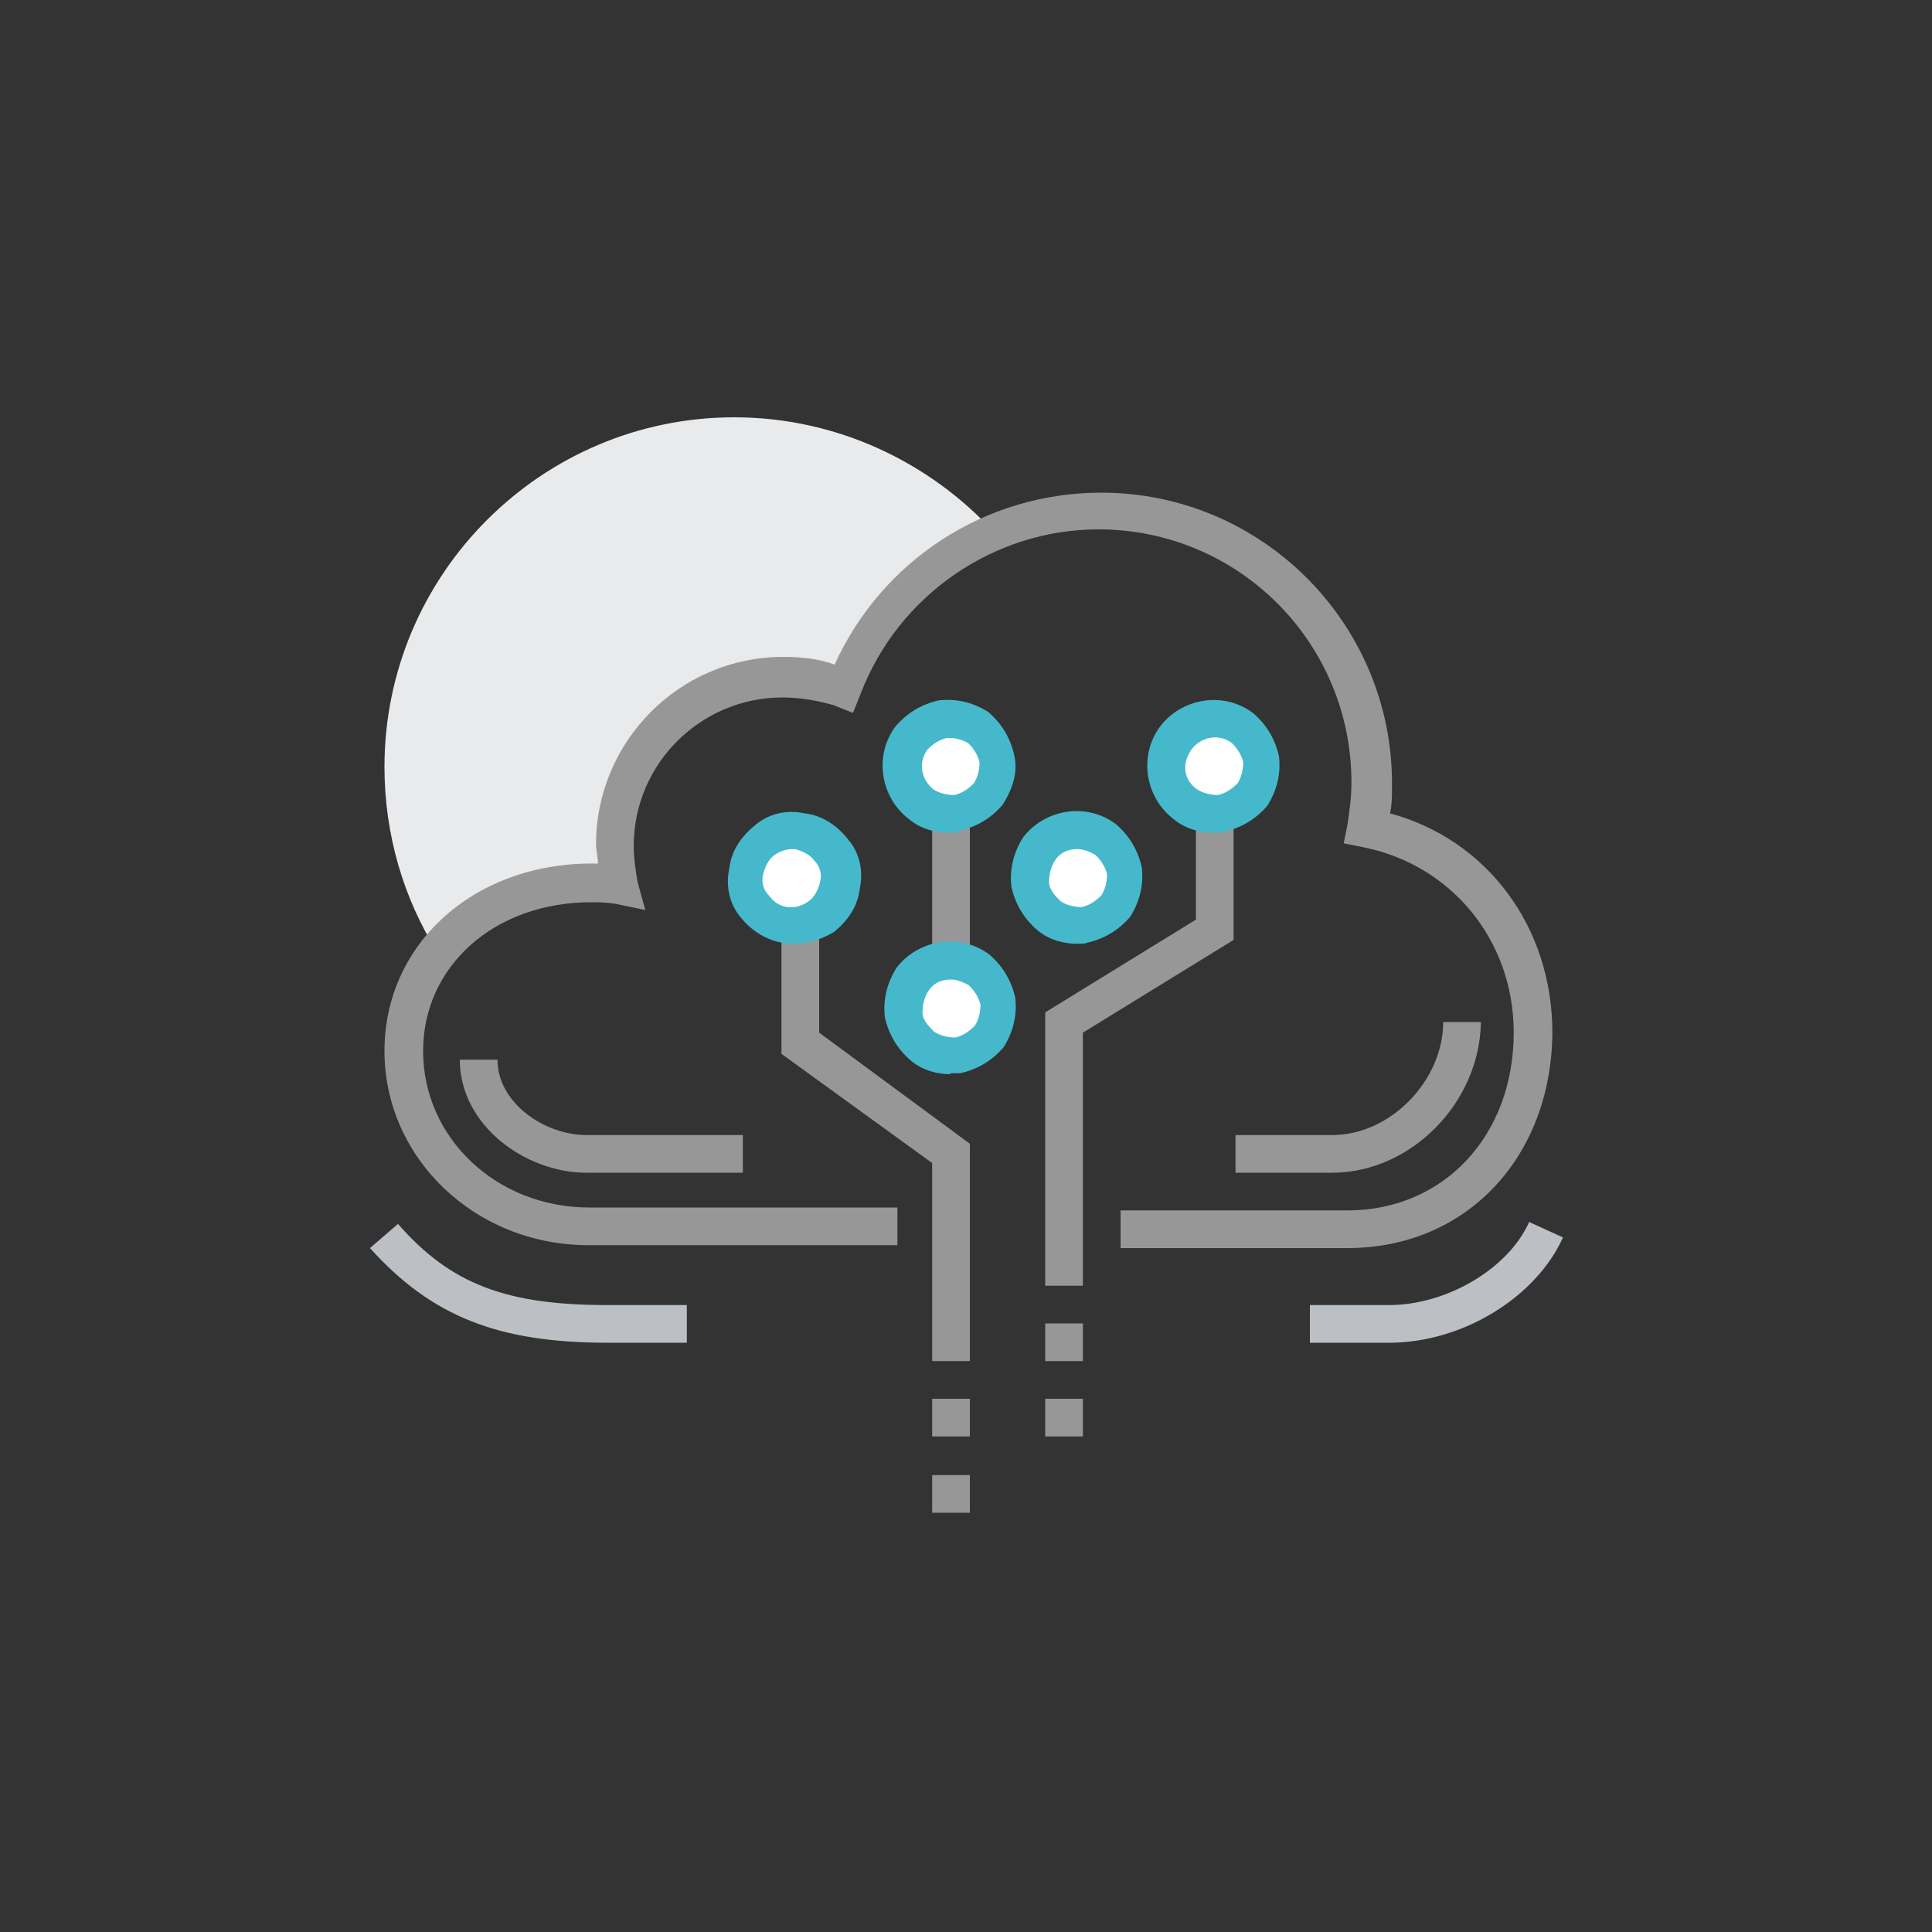 <?xml version="1.0" encoding="utf-8"?>
<!-- Generator: Adobe Illustrator 25.0.1, SVG Export Plug-In . SVG Version: 6.00 Build 0)  -->
<svg version="1.1" id="图层_1" xmlns="http://www.w3.org/2000/svg" xmlns:xlink="http://www.w3.org/1999/xlink" x="0px" y="0px"
	 viewBox="0 0 200 200" style="enable-background:new 0 0 200 200;" xml:space="preserve">
<rect x="0" y="0" width="200" height="200" fill="#333333" stroke="none"/>
<style type="text/css">
	.st0{fill:#E9EAEB;}
	.st1{fill:#979797;}
	.st2{fill:#BCC0C4;}
	.st3{fill:#FFFFFF;}
	.st4{fill:#46B8CC;}
</style>
<path class="st0" d="M76,43.2c-19.9,0-36.2,16.2-36.2,36.2c0,7,2,13.7,5.5,19.2c3.5-4.3,9.4-7,15.6-7c1,0,2.2,0.2,3.1,0.2
	c-0.4-1.4-0.6-2.7-0.6-4.3c0-9.6,7.8-17.4,17.4-17.4c2.3,0,4.5,0.4,6.5,1.2c2.7-7.2,8.4-13.1,15.6-16.2C96.3,47.9,86.7,43.2,76,43.2
	z"/>
<path class="st1" d="M139.5,129.2H116v-3.9h23.5c10,0,17.2-7.8,17.2-18.4c0-9.6-6.5-17.4-15.6-19.2l-2-0.4l0.4-2
	c0.2-1.4,0.4-2.7,0.4-4.3c0-14.5-11.7-26.2-26.2-26.2c-10.8,0-20.7,6.8-24.6,17l-0.8,2l-2-0.8c-1.4-0.4-3.3-0.8-5.3-0.8
	c-8.4,0-15.4,6.8-15.4,15.4c0,1.2,0.2,2.5,0.4,3.7l0.8,2.9l-2.9-0.6c-1-0.2-2-0.2-2.7-0.2c-10,0-17.4,6.6-17.4,15.4
	c0,9,7.6,16.2,17.2,16.2h31.9v3.9h-32c-11.7,0-21.1-9-21.1-20.1c0-11.3,9.6-19.7,22.1-19.4c0-0.6-0.2-1.4-0.2-2
	c0-10.6,8.6-19.4,19.4-19.4c1.8,0,3.7,0.2,5.3,0.8C91.3,58,102,51,114,51c16.6,0,30.1,13.5,30.1,30.1c0,1.2,0,2.2-0.2,3.1
	c10,2.7,16.8,11.7,16.8,22.7C160.6,119.8,151.8,129.2,139.5,129.2L139.5,129.2z"/>
<path class="st2" d="M71.1,139h-8.2c-11.3,0-18.2-2.7-24.6-9.8l2.9-2.5c5.5,6.3,11.3,8.4,21.7,8.4h8.2V139L71.1,139z M143.8,139
	h-8.2v-3.9h8.2c5.9,0,12.3-3.7,14.5-8.6l3.5,1.6C159,134.3,151.4,139,143.8,139z"/>
<path class="st1" d="M96.5,84.2h3.9v15.6h-3.9V84.2z M112.1,133.1h-3.9v-28.3l15.6-9.6v-11h3.9v13.1l-15.6,9.6V133.1z"/>
<path class="st3" d="M122.7,83.3c-2.2-1.6-2.5-4.7-1-6.8s4.7-2.5,6.8-1c2.2,1.6,2.5,4.7,1,6.8C128,84.4,124.8,84.8,122.7,83.3z"/>
<path class="st4" d="M125.6,86.2c-1.4,0-2.9-0.4-4.1-1.4c-2.9-2.2-3.7-6.5-1.4-9.6c2.2-2.9,6.5-3.7,9.6-1.4c1.4,1.2,2.3,2.7,2.7,4.5
	c0.2,1.8-0.2,3.5-1.2,5.1c-1.2,1.4-2.7,2.3-4.5,2.7C126.8,86.2,125.6,86.2,125.6,86.2z M123.9,81.7c0.6,0.4,1.4,0.6,2.2,0.6
	c0.8-0.2,1.4-0.6,2-1.2c0.4-0.6,0.6-1.4,0.6-2.2c-0.2-0.8-0.6-1.4-1.2-2c-1.4-1-3.1-0.6-4.1,0.6C122.3,79,122.5,80.7,123.9,81.7z"/>
<path class="st3" d="M108.6,94.8c-2.2-1.6-2.5-4.7-1-6.8c1.6-2.2,4.7-2.5,6.8-1c2.2,1.6,2.5,4.7,1,6.8
	C113.7,96,110.8,96.4,108.6,94.8z"/>
<path class="st4" d="M111.5,97.7c-1.4,0-2.9-0.4-4.1-1.4c-1.4-1.2-2.3-2.7-2.7-4.5c-0.2-1.8,0.2-3.5,1.2-5.1
	c2.2-2.9,6.5-3.7,9.6-1.4c1.4,1.2,2.3,2.7,2.7,4.5c0.2,1.8-0.2,3.5-1.2,5.1c-1.2,1.4-2.7,2.3-4.5,2.7
	C112.5,97.7,111.5,97.7,111.5,97.7z M111.5,87.9c-1,0-1.8,0.4-2.3,1.2c-0.4,0.6-0.6,1.4-0.6,2.2c0,0.8,0.6,1.4,1.2,2
	c0.6,0.4,1.4,0.6,2.2,0.6c0.8-0.2,1.4-0.6,2-1.2c0.4-0.6,0.6-1.4,0.6-2.2c-0.2-0.8-0.6-1.4-1.2-2C112.7,88.1,112.1,87.9,111.5,87.9
	L111.5,87.9z"/>
<path class="st3" d="M95.5,108.3c-2.2-1.6-2.5-4.7-1-6.8c1.6-2.2,4.7-2.5,6.8-1s2.5,4.7,1,6.8C100.6,109.5,97.7,109.8,95.5,108.3z"
	/>
<path class="st4" d="M98.4,111.2c-1.4,0-2.9-0.4-4.1-1.4c-1.4-1.2-2.3-2.7-2.7-4.5c-0.2-1.8,0.2-3.5,1.2-5.1
	c2.2-2.9,6.5-3.7,9.6-1.4c1.4,1.2,2.3,2.7,2.7,4.5c0.2,1.8-0.2,3.5-1.2,5.1c-1.2,1.4-2.7,2.3-4.5,2.7h-1V111.2z M98.4,101.4
	c-1,0-1.8,0.4-2.3,1.2c-0.4,0.6-0.6,1.4-0.6,2.2s0.6,1.4,1.2,2c0.6,0.4,1.4,0.6,2.2,0.6c0.8-0.2,1.4-0.6,2-1.2
	c0.4-0.6,0.6-1.4,0.6-2.2c-0.2-0.8-0.6-1.4-1.2-2C99.6,101.6,99,101.4,98.4,101.4z"/>
<path class="st1" d="M100.4,140.9h-3.9v-20.5l-15.6-11.3V96h3.9v10.9l15.6,11.5V140.9z"/>
<path class="st3" d="M84.9,94.8c2.2-1.6,2.5-4.7,1-6.8c-1.6-2.2-4.7-2.5-6.8-1c-2.2,1.6-2.5,4.7-1,6.8C79.9,96,82.8,96.4,84.9,94.8z
	"/>
<path class="st4" d="M82.2,97.7c-2.2,0-4.1-1-5.5-2.7c-1.2-1.4-1.6-3.3-1.2-5.1c0.2-1.8,1.2-3.3,2.7-4.5c1.4-1.2,3.3-1.6,5.1-1.2
	c1.8,0.2,3.3,1.2,4.5,2.7c1.2,1.4,1.6,3.3,1.2,5.1c-0.2,1.8-1.2,3.3-2.7,4.5C84.9,97.3,83.6,97.7,82.2,97.7z M82,87.9
	c-0.6,0-1.2,0.2-1.8,0.6c-0.6,0.4-1,1.2-1.2,2s0,1.6,0.6,2.2c1,1.4,2.7,1.6,4.1,0.6c0.6-0.4,1-1.2,1.2-2s0-1.6-0.6-2.2
	c-0.4-0.6-1.2-1-2-1.2C82.4,87.9,82,87.9,82,87.9z"/>
<path class="st3" d="M95.5,83.3c-2.2-1.6-2.5-4.7-1-6.8c1.6-2.2,4.7-2.5,6.8-1c2.2,1.6,2.5,4.7,1,6.8
	C100.6,84.4,97.7,84.8,95.5,83.3z"/>
<path class="st4" d="M105,78.2c-0.4-1.8-1.3-3.3-2.7-4.5c-1.6-1-3.3-1.4-5.1-1.2c-1.8,0.4-3.3,1.3-4.5,2.7c-2.3,3.1-1.5,7.4,1.4,9.6
	c1.2,1,2.7,1.4,4.1,1.4c0.4,0,0.8,0,1.1-0.2c1.8-0.4,3.3-1.3,4.5-2.7C104.8,81.7,105.4,80,105,78.2z M100.8,81.1
	c-0.6,0.6-1.2,1-2,1.2c-0.8,0-1.6-0.2-2.2-0.6c-1.2-1-1.6-2.7-0.6-4.1c0.6-0.6,1.2-1,2-1.2h0.4c0.6,0,1.2,0.2,1.8,0.5
	c0.6,0.6,1,1.2,1.2,2C101.4,79.7,101.2,80.5,100.8,81.1z"/>
<path class="st1" d="M137.9,121.4h-10v-3.9h10c6.1,0,11.5-5.7,11.5-11.7h3.9C153.2,114.1,146.1,121.4,137.9,121.4L137.9,121.4z"/>
<path class="st1" d="M76.9,121.4H60.7c-6.3,0-13.1-4.9-13.1-11.7h3.9c0,4.5,4.9,7.8,9.2,7.8h16.2V121.4L76.9,121.4z"/>
<rect x="108.2" y="137" class="st1" width="3.9" height="3.9"/>
<rect x="108.2" y="144.8" class="st1" width="3.9" height="3.9"/>
<rect x="96.5" y="144.8" class="st1" width="3.9" height="3.9"/>
<rect x="96.5" y="152.7" class="st1" width="3.9" height="3.9"/>
</svg>
